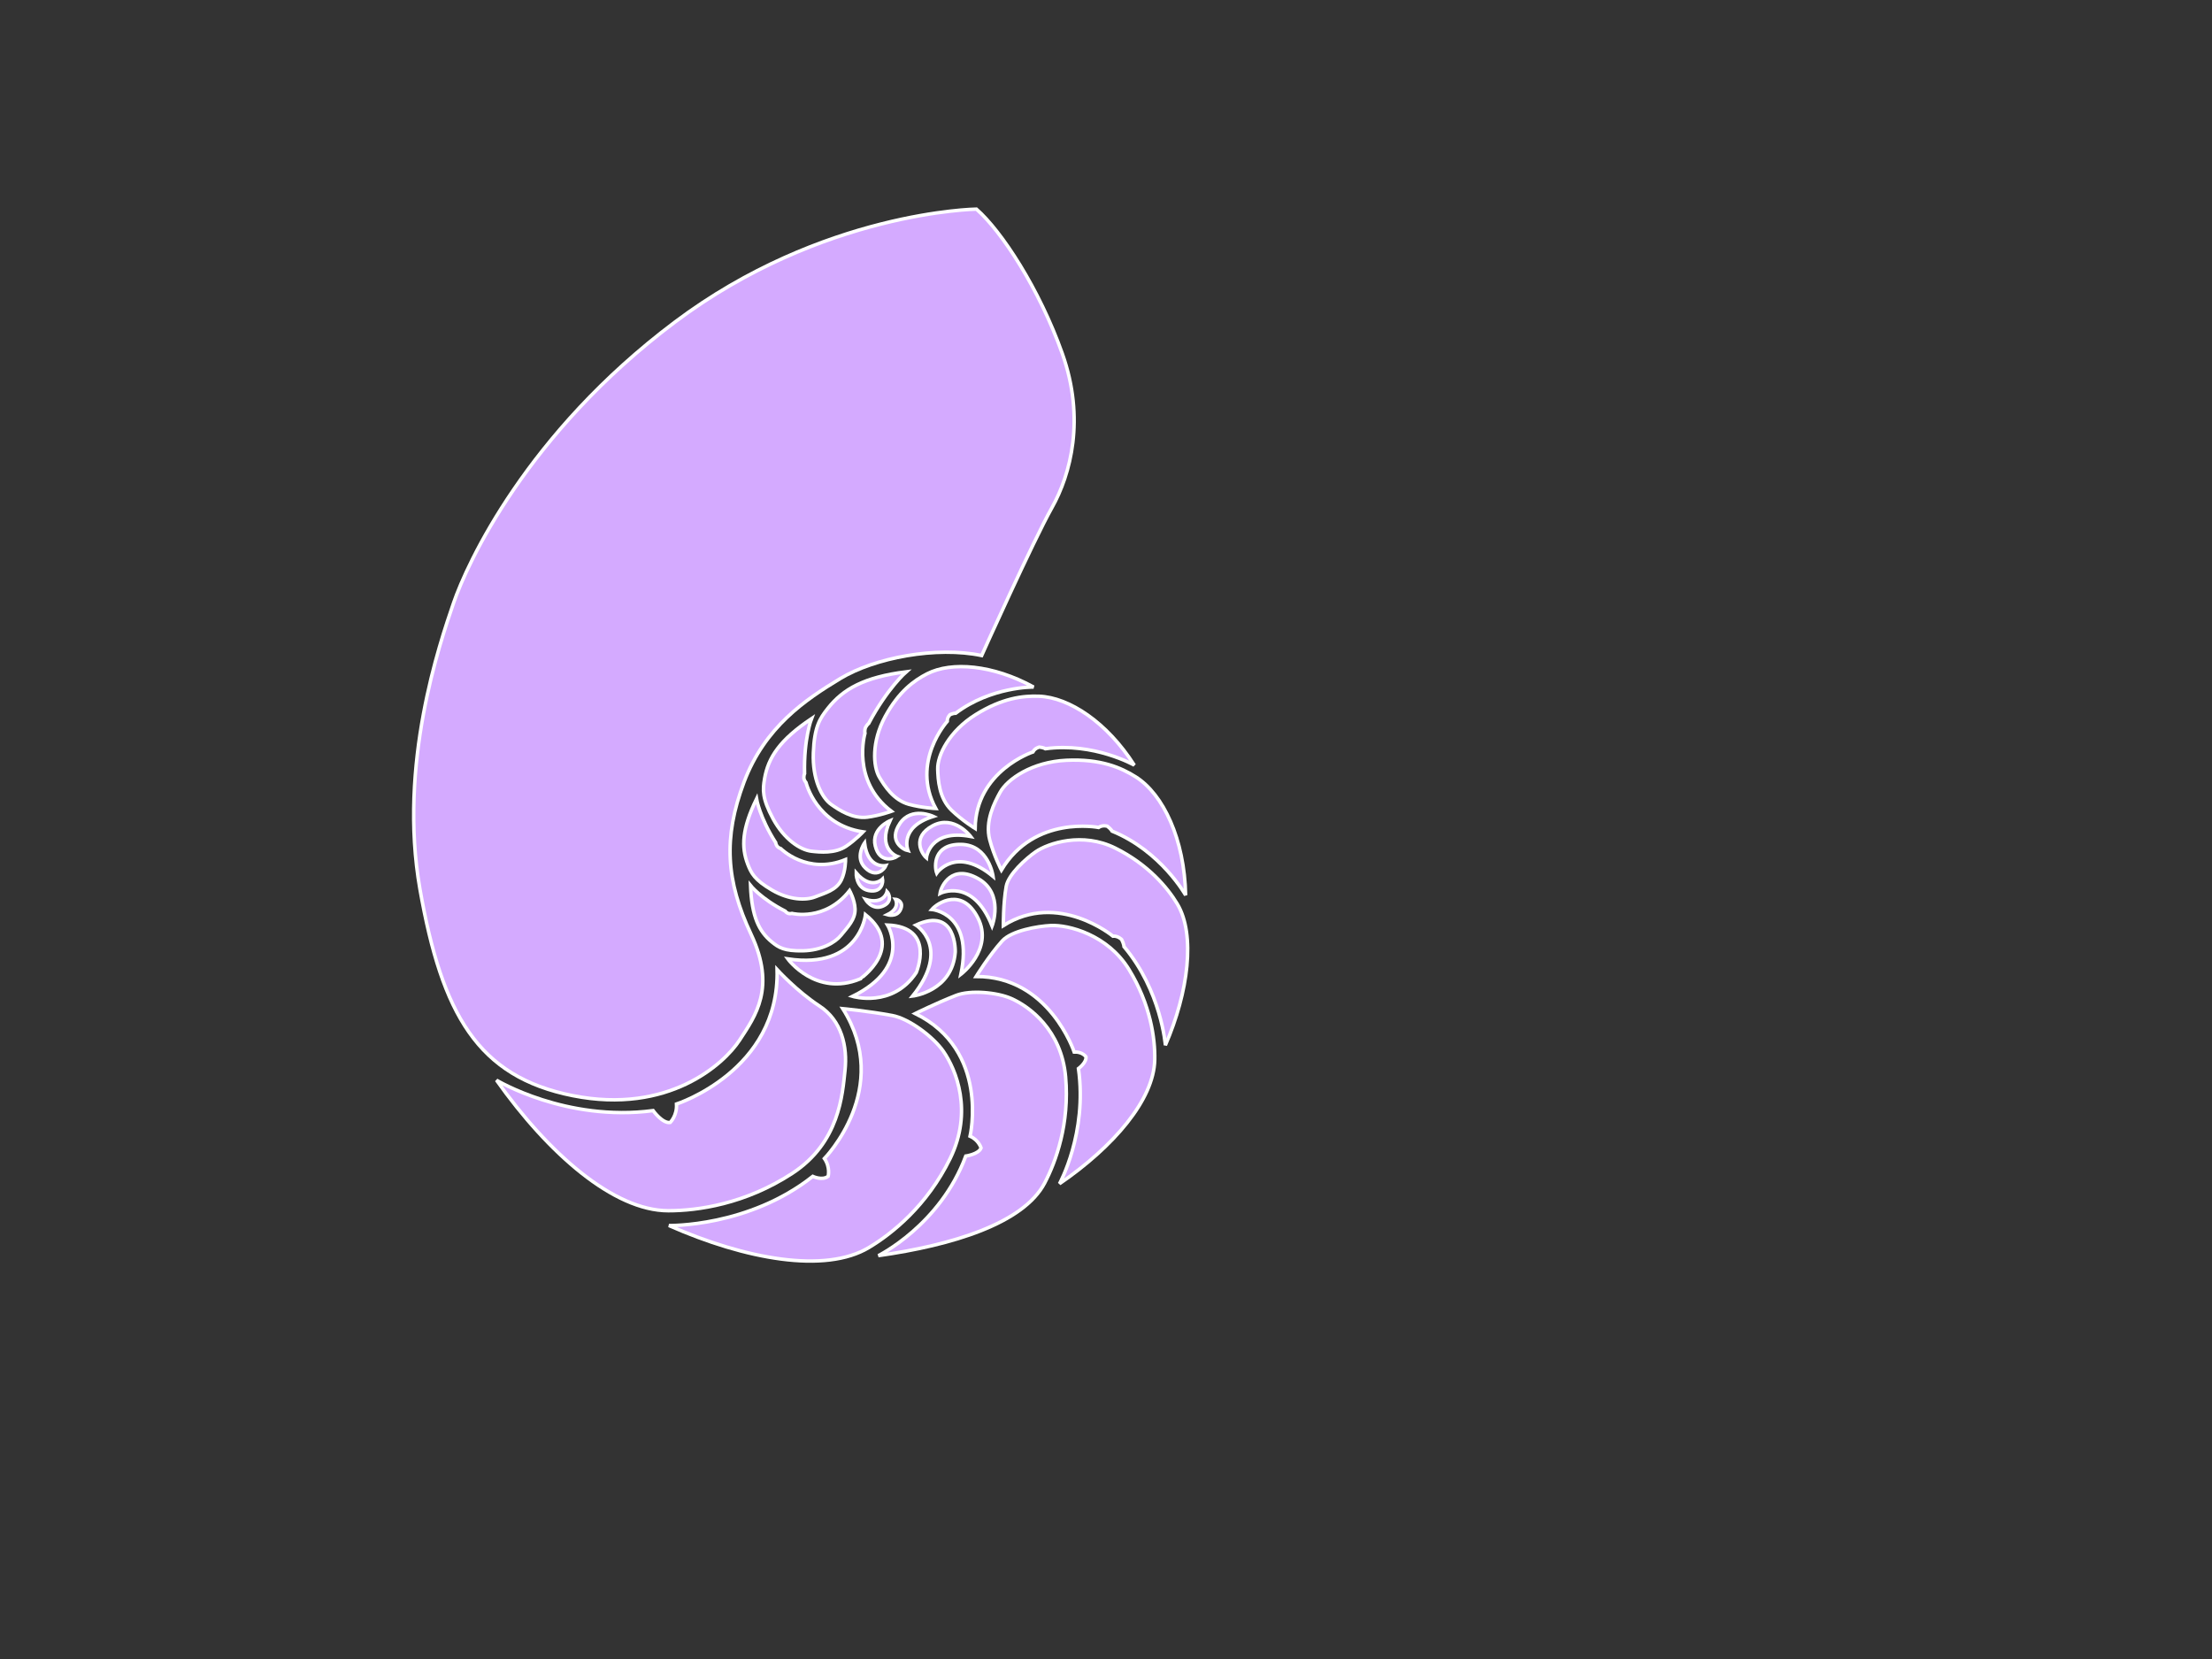 <?xml version="1.0"?><svg width="640" height="480" xmlns="http://www.w3.org/2000/svg">
 <rect width="100%" height="100%" fill="#333333" stroke="none"/>
 <title>Purple Nautilus Shell</title>
 <g>
  <title>Layer 1</title>
  <path d="m284.027,189.669c0,0 14.856,-33.049 20.314,-42.752s9.703,-25.772 3.032,-44.571s-17.587,-35.477 -24.863,-41.843c0,0 -44.571,0.607 -87.323,32.747s-60.035,69.737 -63.977,81.259s-16.07,46.699 -9.703,82.78s16.676,54.274 44.268,59.731s43.662,-9.097 48.21,-16.07s10.612,-15.161 3.335,-30.624s-8.102,-27.894 -2.08,-43.964s17.847,-23.953 27.853,-30.018c10.006,-6.064 27.896,-9.409 40.934,-6.675z" stroke="#ffffff" fill="#d4aaff"/>
  <path d="m143.645,312.527c0,0 20.082,12.135 45.318,8.806c0,0 2.685,3.759 4.94,3.437c0,0 2.041,-1.985 1.826,-5.342c0,0 29.854,-9.588 29.103,-38.902c0,0 5.799,6.338 12.242,10.526s8.162,11.705 7.41,18.686s-1.612,20.83 -15.25,29.744s-27.422,10.82 -35.867,10.82c-15.786,0 -34.688,-16.514 -49.722,-37.775z" stroke="#ffffff" fill="#d4aaff"/>
  <path d="m193.542,354.582c0,0 23.001,0.501 41.615,-14.22c0,0 2.802,1.305 4.454,-0.03c0,0 0.687,-2.561 -1.086,-5.139c0,0 19.888,-20.313 5.306,-43.361c0,0 7.246,0.685 14.288,1.976c5.024,0.921 12.012,6.307 14.812,10.339c3.725,5.365 8.645,17.404 1.978,31.043c-6.665,13.64 -16.789,21.75 -23.55,25.787c-12.637,7.546 -35.644,3.395 -57.817,-6.395z" stroke="#ffffff" fill="#d4aaff"/>
  <path d="m254.129,363.298c0,0 17.903,-8.827 25.295,-28.81c0,0 3.783,-0.555 4.426,-2.349c0,0 -0.652,-2.271 -3.182,-3.396c0,0 5.795,-24.838 -15.859,-35.488c0,0 5.82,-2.898 11.765,-5.239c4.241,-1.671 12.021,-0.872 15.997,0.875c5.293,2.323 14.555,9.16 15.744,22.68c1.191,13.521 -2.781,24.468 -6.067,30.729c-6.142,11.703 -26.778,17.981 -48.119,20.998z" stroke="#ffffff" fill="#d4aaff"/>
  <path d="m306.544,342.491c0,0 8.117,-14.685 5.488,-33.319c0,0 2.366,-1.739 2.172,-3.398c0,0 -0.992,-1.507 -3.416,-1.404c0,0 -7.21,-21.916 -28.368,-21.836c0,0 3.791,-6.141 7.546,-10.296c2.679,-2.965 10.259,-4.279 14.063,-4.458c5.061,-0.238 16.432,2.594 22.638,12.746c6.208,10.152 7.57,19.933 7.432,26.131c-0.258,11.583 -11.975,25.144 -27.555,35.834z" stroke="#ffffff" fill="#d4aaff"/>
  <path d="m337.183,302.41c0,0 -1.188,-15.722 -11.976,-28.522c0,0 -0.022,-0.756 -0.683,-2.056c0,0 -1.051,-1.104 -2.525,-0.975c0,0 -15.792,-13.108 -31.697,-3.05c0,0 -0.046,-6.417 0.819,-11.323c0.618,-3.501 5.709,-8.074 8.49,-10.007c3.7,-2.57 13.608,-5.811 23.083,-1.094c9.477,4.718 15.125,11.443 17.952,16.18c5.281,8.851 3.225,25.428 -3.463,40.847z" stroke="#ffffff" fill="#d4aaff"/>
  <path d="m343.04,259.006c0,0 -7.135,-12.766 -21.286,-18.536c0,0 -0.314,-0.63 -1.382,-1.422c0,0 -1.322,-0.439 -2.524,0.363c0,0 -18.524,-3.675 -28.12,12.337c0,0 -2.177,-4.208 -3.374,-8.769c-1.418,-5.401 1.365,-10.746 2.976,-13.692c2.142,-3.92 9.313,-8.852 19.201,-9.315c9.89,-0.461 15.832,2.117 20.078,4.802c7.935,5.015 14.106,18.015 14.431,34.232z" stroke="#ffffff" fill="#d4aaff"/>
  <path d="m328.187,221.382c0,0 -11.684,-6.648 -25.706,-4.751c0,0 -0.544,-0.345 -1.771,-0.479c0,0 -1.263,0.256 -1.85,1.413c0,0 -16.539,5.477 -16.72,22.137c0,0 -3.713,-2.27 -6.805,-5.251c-3.663,-3.531 -3.938,-8.903 -4.029,-11.901c-0.121,-3.984 3.308,-11.007 11.001,-15.802c7.695,-4.794 13.655,-5.471 18.31,-5.306c8.697,0.31 19.72,7.573 27.57,19.94z" stroke="#ffffff" fill="#d4aaff"/>
  <path d="m299.048,198.781c0,0 -12.249,-0.174 -22.521,7.568c0,0 -0.586,-0.036 -1.619,0.399c0,0 -0.887,0.767 -0.832,1.957c0,0 -10.661,11.738 -3.33,25.226c0,0 -3.963,-0.181 -7.754,-1.209c-4.489,-1.221 -7.117,-5.423 -8.535,-7.796c-1.883,-3.152 -2.313,-10.323 1.637,-17.594c3.953,-7.268 8.377,-10.453 12.143,-12.383c7.036,-3.603 19.038,-2.642 30.811,3.832z" stroke="#ffffff" fill="#d4aaff"/>
  <path d="m262.215,194.366c0,0 -5.492,4.762 -10.874,14.939c0,0 -0.389,0.231 -0.905,1.153c0,0 -0.349,0.724 -0.169,1.708c0,0 -4.055,13.705 7.651,22.566c0,0 -3.387,1.239 -6.98,1.7c-4.256,0.543 -8.191,-2.097 -10.357,-3.611c-2.878,-2.012 -5.552,-7.444 -5.258,-15c0.297,-7.553 1.861,-9.927 4.21,-12.888c4.389,-5.531 10.395,-9.02 22.682,-10.567z" stroke="#ffffff" fill="#d4aaff"/>
  <path d="m234.805,207.909c0,0 -2.286,5.896 -2.015,15.915c0,0 -0.21,0.336 -0.209,1.256c0,0 0.046,0.697 0.641,1.381c0,0 2.956,12.188 16.492,14.225c0,0 -2.184,2.332 -4.889,4.153c-3.207,2.152 -7.602,1.729 -10.05,1.448c-3.252,-0.373 -7.897,-3.458 -11.102,-9.385c-3.201,-5.926 -3.014,-8.389 -2.458,-11.622c1.042,-6.042 4.325,-11.175 13.59,-17.371z" stroke="#ffffff" fill="#d4aaff"/>
  <path d="m218.893,231.129c0,0 0.887,5.376 5.528,12.655c0,0 -0.01,0.343 0.398,1.02c0,0 0.344,0.495 1.095,0.735c0,0 7.625,7.687 18.735,3.156c0,0 0.025,3.331 -1.209,5.882c-1.465,3.02 -4.749,3.787 -7.576,4.915c-2.665,1.063 -7.486,0.967 -12.527,-1.982c-5.037,-2.949 -5.987,-4.854 -7,-7.489c-1.89,-4.929 -1.688,-10.184 2.556,-18.892z" stroke="#ffffff" fill="#d4aaff"/>
  <path d="m217.148,256.201c0,0 3.068,3.859 10.029,7.408c0,0 0.141,0.279 0.769,0.62c0,0 0.497,0.227 1.214,0.052c0,0 9.571,2.42 16.653,-6.614c0,0 1.474,2.646 1.581,5.283c0.123,3.128 -2.22,5.342 -4.033,7.62c-1.709,2.149 -5.683,4.425 -11.08,4.526c-5.394,0.104 -7,-0.954 -8.975,-2.564c-3.69,-3.014 -5.818,-7.308 -6.158,-16.331z" stroke="#ffffff" fill="#d4aaff"/>
  <path d="m250.408,264.633c0,0 -1.631,15.89 -22.475,12.809c0,0 8.096,11.058 20.904,5.801c0,-0.001 13.352,-9.125 1.571,-18.61z" stroke="#ffffff" fill="#d4aaff"/>
  <path d="m256.785,267.632c0,0 7.376,12.02 -10.117,20.646c0,0 11.538,3.479 18.412,-6.853c0,0.001 5.791,-13.224 -8.295,-13.793z" stroke="#ffffff" fill="#d4aaff"/>
  <path d="m264.988,267.65c0,0 10.399,6.391 -0.94,20.54c0,0 11.468,-1.307 12.338,-12.742c-0,0 0.429,-13.26 -11.398,-7.798z" stroke="#ffffff" fill="#d4aaff"/>
  <path d="m269.594,263.142c0,0 12.164,1.021 8.413,18.762c0,0 9.506,-7.213 4.966,-16.251c-4.539,-9.039 -11.668,-4.501 -13.379,-2.511z" stroke="#ffffff" fill="#d4aaff"/>
  <path d="m271.974,258.495c0,0 9.445,-4.779 15.066,9.426c0,0 3.596,-9.385 -4.021,-13.704c-7.617,-4.321 -10.725,2.102 -11.045,4.278z" stroke="#ffffff" fill="#d4aaff"/>
  <path d="m271.02,252.632c0,0 5.516,-8.023 16.317,0.963c0,0 -1.237,-9.16 -9.29,-9.287c-8.053,-0.129 -7.729,6.426 -7.027,8.324z" stroke="#ffffff" fill="#d4aaff"/>
  <path d="m268.052,248.221c0,0 0.775,-8.434 12.794,-6.206c0,0 -4.833,-6.427 -10.999,-3.099c-6.166,3.325 -3.134,8.163 -1.795,9.305z" stroke="#ffffff" fill="#d4aaff"/>
  <path d="m262.726,246.141c0,0 -2.808,-6.784 7.313,-9.926c0,0 -6.303,-2.98 -9.69,2.063c-3.39,5.038 0.889,7.527 2.377,7.863z" stroke="#ffffff" fill="#d4aaff"/>
  <path d="m259.591,247.783c0,0 -5.906,-2.115 -2.089,-10.325c0,0 -5.502,2.28 -4.253,7.319c1.245,5.036 5.276,3.755 6.342,3.006z" stroke="#ffffff" fill="#d4aaff"/>
  <path d="m256.328,250.432c0,0 -5.238,1.144 -6.192,-6.537c0,0 -2.954,4.147 0.234,7.232c3.186,3.086 5.525,0.33 5.958,-0.695z" stroke="#ffffff" fill="#d4aaff"/>
  <path d="m255.353,254.311c0,0 -3.25,3.349 -7.636,-1.765c0,0 -0.148,4.431 3.649,5.135c3.793,0.707 4.165,-2.418 3.987,-3.37z" stroke="#ffffff" fill="#d4aaff"/>
  <path d="m256.643,257.963c0,0 -0.774,3.889 -6.262,2.263c0,0 1.938,3.23 4.972,1.98c3.032,-1.245 1.857,-3.645 1.29,-4.243z" stroke="#ffffff" fill="#d4aaff"/>
  <path d="m259.078,260.183c0,0 1.553,2.583 -2.364,4.475c0,0 2.741,0.826 3.808,-1.429c1.069,-2.25 -0.82,-3 -1.444,-3.046z" stroke="#ffffff" fill="#d4aaff"/>
 </g>
</svg>